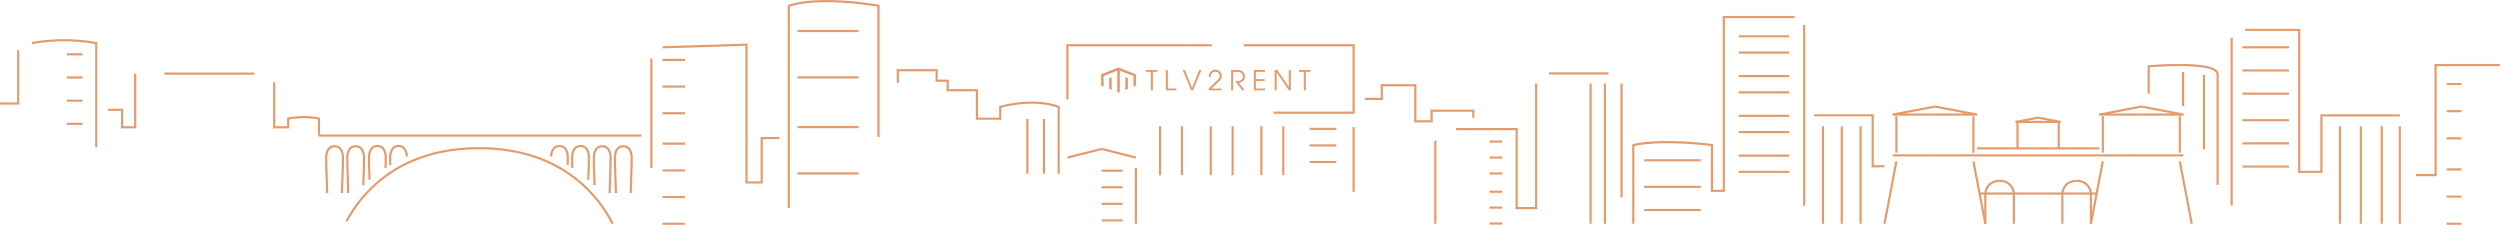 <svg xmlns="http://www.w3.org/2000/svg" viewBox="0 0 1726.41 155.25"><defs><style>.cls-1{fill:none;stroke:#e39b6c;stroke-miterlimit:10;stroke-width:1.5px;}.cls-2{fill:#e39b6c;}</style></defs><title>Ресурс 2</title><g id="Слой_2" data-name="Слой 2"><g id="Слой_1-2" data-name="Слой 1"><line class="cls-1" x1="442.97" y1="93.61" x2="220.23" y2="93.61"/><polyline class="cls-1" points="1017.41 81.25 1017.41 76.44 988.63 76.44 988.63 83.78 977.37 83.78 977.37 58.87 954.22 58.87 954.22 68.31 942.46 68.31"/><path class="cls-1" d="M410.59,127.86l-.48-15.07V109s-.41-8,5.76-8,5.77,8,5.77,8v3.79l-.66,20.5"/><path class="cls-1" d="M395.23,116l-.11-3.38v-3.79s-.41-8,5.77-8,5.76,8,5.76,8v3.79l-.38,11.52"/><path class="cls-1" d="M380.56,108.09c.08-2,.75-7.24,5.76-7.24,6.18,0,5.76,8,5.76,8v3.79L392,114"/><path class="cls-1" d="M269.44,114l0-1.38v-3.79s-.42-8,5.76-8c5,0,5.68,5.25,5.76,7.24"/><path class="cls-1" d="M255.19,124.15l-.36-11.52v-3.79s-.42-8,5.76-8,5.76,8,5.76,8v3.79l-.11,3.38"/><path class="cls-1" d="M240.5,133.29l-.66-20.5V109s-.41-8,5.76-8,5.77,8,5.77,8v3.79l-.48,15.07"/><path class="cls-1" d="M225.93,133.29l-.66-20.5V109s-.41-8,5.77-8,5.76,8,5.76,8v3.79l-.66,20.5"/><path class="cls-1" d="M239.27,152.82c9.2-17.32,34.26-50.49,91.46-50.49,59.11,0,83.91,35.43,92.34,52.17"/><path class="cls-1" d="M425.34,133.29l-.66-20.5V109s-.42-8,5.76-8,5.76,8,5.76,8v3.79l-.65,20.5"/><path class="cls-1" d="M620,57.23V48.5H635.9v0h10.92v7.23h7.61v6.58h20.2V81.94h16.11V73.77s22.47-6.47,40.35,0V120"/><line class="cls-1" x1="1301.35" y1="154.5" x2="1309.6" y2="111.42"/><line class="cls-1" x1="1307.08" y1="107.3" x2="1334.35" y2="107.3"/><line class="cls-1" x1="1309.6" y1="105.46" x2="1309.6" y2="80.26"/><polyline class="cls-1" points="1336.18 73.61 1307.08 79.11 1336.18 79.11"/><line class="cls-1" x1="1371.02" y1="154.5" x2="1362.77" y2="111.42"/><line class="cls-1" x1="1365.29" y1="107.3" x2="1334.35" y2="107.3"/><line class="cls-1" x1="1362.77" y1="105.46" x2="1362.77" y2="80.26"/><polyline class="cls-1" points="1336.18 79.11 1365.29 79.11 1336.18 73.61"/><line class="cls-1" x1="1393.22" y1="102.47" x2="1393.22" y2="84.8"/><polyline class="cls-1" points="1407.45 81.25 1391.87 84.19 1407.45 84.19"/><line class="cls-1" x1="1421.68" y1="102.47" x2="1421.68" y2="84.8"/><polyline class="cls-1" points="1407.45 84.19 1423.03 84.19 1407.45 81.25"/><line class="cls-1" x1="1407.45" y1="102.47" x2="1365.29" y2="102.47"/><line class="cls-1" x1="1365.29" y1="107.3" x2="1407.45" y2="107.3"/><path class="cls-1" d="M1371,154.5V133.65a9.31,9.31,0,0,1,9.85-8.71"/><path class="cls-1" d="M1390.72,154.5V133.65a9.31,9.31,0,0,0-9.85-8.71"/><line class="cls-1" x1="1513.55" y1="154.5" x2="1505.3" y2="111.42"/><line class="cls-1" x1="1507.82" y1="107.3" x2="1480.55" y2="107.3"/><line class="cls-1" x1="1505.3" y1="105.46" x2="1505.3" y2="80.26"/><polyline class="cls-1" points="1478.72 73.61 1507.82 79.11 1478.72 79.11"/><line class="cls-1" x1="1443.89" y1="154.5" x2="1452.14" y2="111.42"/><line class="cls-1" x1="1449.62" y1="107.3" x2="1480.55" y2="107.3"/><line class="cls-1" x1="1452.14" y1="105.46" x2="1452.14" y2="80.26"/><polyline class="cls-1" points="1478.72 79.11 1449.62 79.11 1478.72 73.61"/><line class="cls-1" x1="1407.45" y1="102.47" x2="1449.62" y2="102.47"/><line class="cls-1" x1="1449.62" y1="107.3" x2="1407.45" y2="107.3"/><path class="cls-1" d="M1443.89,154.5V133.65a9.32,9.32,0,0,0-9.86-8.71"/><path class="cls-1" d="M1424.18,154.5V133.65s.46-8.71,9.85-8.71"/><line class="cls-1" x1="1448.01" y1="133.65" x2="1367.02" y2="133.65"/><polyline class="cls-1" points="93.38 50.84 93.38 87.91 84.32 87.91 84.32 75.81 74.5 75.81"/><line class="cls-1" x1="113.52" y1="50.84" x2="175.66" y2="50.84"/><path class="cls-1" d="M189.35,56.82V87.91H199V81.83s11-2.18,21.26,0V93.61"/><polyline class="cls-1" points="737.09 68.63 737.09 31.26 819.14 31.26"/><line class="cls-1" x1="720.89" y1="119.95" x2="720.89" y2="82.14"/><line class="cls-1" x1="709.45" y1="119.95" x2="709.45" y2="82.14"/><line class="cls-1" x1="934.74" y1="87.77" x2="934.74" y2="132.45"/><line class="cls-1" x1="922.88" y1="89" x2="904.37" y2="89"/><line class="cls-1" x1="922.88" y1="100.44" x2="904.37" y2="100.44"/><line class="cls-1" x1="922.88" y1="111.88" x2="904.37" y2="111.88"/><line class="cls-1" x1="737.09" y1="108.82" x2="760.75" y2="102.85"/><line class="cls-1" x1="784.42" y1="108.82" x2="760.75" y2="102.85"/><line class="cls-1" x1="784.42" y1="116.03" x2="784.42" y2="154.5"/><line class="cls-1" x1="775.24" y1="117.88" x2="760.75" y2="117.88"/><line class="cls-1" x1="775.24" y1="152.2" x2="760.75" y2="152.2"/><line class="cls-1" x1="775.24" y1="140.76" x2="760.75" y2="140.76"/><line class="cls-1" x1="775.24" y1="129.32" x2="760.75" y2="129.32"/><line class="cls-1" x1="819.14" y1="31.26" x2="836.83" y2="31.26"/><polyline class="cls-1" points="858.74 31.26 934.74 31.26 934.74 77.81 879.52 77.81"/><path class="cls-1" d="M1135.44,110.71h39m-39,18.31h39m-39,16h39M550.75,21.42h42.11m-42.11,32h42.11M550.75,87.77h42.11m-42.11,32h42.11M457.5,41.36H473M457.5,59.78H473M457.5,78.2H473m-15.51,21H473M457.5,117.67H473M457.5,136.09H473M457.5,154.5H473M1548.55,32.66h32.12m-32.12,16h32.12m-32.12,16h32.12M1548.55,83h32.12m-32.12,16h32.12m-32.12,16h32.12M1028.62,97.79h8.78m-8.78,11h8.78m-8.78,11h8.78m-8.78,12.6h8.78m-8.78,11h8.78m-8.78,11h8.78M1689.54,58h10.26m-10.26,18.77h10.26m-10.26,18.77h10.26M1689.54,117h10.26m-10.26,18.77h10.26m-10.26,18.76h10.26M46.16,37.51H56.89m-10.73,16H56.89m-10.73,16H56.89m-10.73,16H56.89M1522,51.73v51.39m-14.44-53.45V73.15m137.19,14V154.5m-14.44-67.28V154.5M1615.9,87.22V154.5M1284.84,87.22V154.5m-13-67.28V154.5m-13-67.28V154.5M1108.28,57.67V154.5m-9.88-96.83V154.5M1200.74,36.31h34.82m0-11.22h-34.82m0,38.68h34.82m0-11.22h-34.82m0,38.68h34.82m0-11.23h-34.82m0,38.68h34.82m0-11.22h-34.82m38.49-95.7h-48.82v120h-8.19V100.16s-33.3-4.48-54.31,0V154.5m118-12.47V17.24m285.49,110.45V51.36c0-9.74-47.61-5.55-47.61-5.55V64.69m66.56-44.07h37.4v98.06h15.35v-39h54.12M1541.11,142V26.1M991.19,97.21V154.5m14.22-65.36h41.94V143.7h13.45v-86m50-7h-41.11m50.08,85.68V57.67m-513.14,37V4S567-3.25,544.72,4V143.58M449.81,116V40.34m88.34,55H526V126H515.51V30.85l-58,1.81m843.85,82.17h-8.16V79.64h-40.38m404.39,7.58V154.5m69.21-109.59h-44.49v76h-13.59M0,71.47H12.56V34.69M22,29.77a126.13,126.13,0,0,1,44.48,0v71.86"/><polygon class="cls-2" points="765.95 53.99 765.95 61.4 767.71 62.09 767.71 53.3 765.95 53.99"/><polygon class="cls-2" points="784.47 59.23 784.47 51.28 772.41 46.59 771.37 46.99 760.36 51.28 760.36 59.23 762.13 59.91 762.13 52.49 771.53 48.83 771.53 63.58 772.41 63.92 773.3 63.58 773.3 48.83 782.71 52.49 782.71 59.91 784.47 59.23"/><polygon class="cls-2" points="777.12 53.3 777.12 62.09 778.89 61.4 778.89 53.99 777.12 53.3"/><path class="cls-2" d="M794.72,49.63H791.5V48.36h7.81v1.27h-3.18V62.38h-1.41Z"/><path class="cls-2" d="M805.06,48.36h1.4V61.11h5.81v1.27h-7.21Z"/><path class="cls-2" d="M816.75,48.36h1.54l4.91,12.27,4.95-12.27h1.54l-5.82,14h-1.33Z"/><path class="cls-2" d="M834.68,61.13,840,56a14.37,14.37,0,0,0,1.64-1.81,2.86,2.86,0,0,0,.58-1.76,2.77,2.77,0,0,0-.42-1.49,3,3,0,0,0-1.12-1,3.24,3.24,0,0,0-1.53-.38,3,3,0,0,0-1.48.39,3,3,0,0,0-1.1,1.07,3.89,3.89,0,0,0-.4,2h-1.41a5.12,5.12,0,0,1,.58-2.47A4.12,4.12,0,0,1,837,48.73a4.54,4.54,0,0,1,2.33-.6,4.27,4.27,0,0,1,4,6,5.28,5.28,0,0,1-.88,1.37c-.34.39-.83.89-1.45,1.48l-4.35,4.14h7v1.27h-8.9Z"/><path class="cls-2" d="M850.18,48.36h3.34a18.11,18.11,0,0,1,2.26.12,4.77,4.77,0,0,1,1.72.56,4.16,4.16,0,0,1,1.62,1.63,4.54,4.54,0,0,1,.56,2.26,4.07,4.07,0,0,1-.55,2.08,4.18,4.18,0,0,1-1.51,1.53,4.07,4.07,0,0,1-2.07.61l3.94,5.23h-1.74L853,56h.42q1,0,1.74-.06a4.57,4.57,0,0,0,1.31-.32,3,3,0,0,0,1.34-1.15,3.12,3.12,0,0,0,.13-3.1,2.93,2.93,0,0,0-1-1.1,3,3,0,0,0-1.34-.55,11.57,11.57,0,0,0-1.82-.11h-2.23V62.38h-1.4Z"/><path class="cls-2" d="M865.87,48.36h7.66v1.27h-6.26v5h6.06V56h-6.06v5.16h6.26v1.27h-7.66Z"/><path class="cls-2" d="M880.21,48.36h1.9L890,60V48.36h1.4v14H890l-8.36-12.33V62.38h-1.4Z"/><path class="cls-2" d="M900.34,49.63h-3.22V48.36h7.81v1.27h-3.18V62.38h-1.41Z"/><line class="cls-1" x1="801.11" y1="120.98" x2="801.11" y2="87.19"/><line class="cls-1" x1="816.23" y1="87.19" x2="816.23" y2="120.98"/><line class="cls-1" x1="836.1" y1="120.98" x2="836.1" y2="87.19"/><line class="cls-1" x1="851.21" y1="87.19" x2="851.21" y2="120.98"/><line class="cls-1" x1="871.08" y1="120.98" x2="871.08" y2="87.19"/><line class="cls-1" x1="886.2" y1="87.19" x2="886.2" y2="120.98"/></g></g></svg>